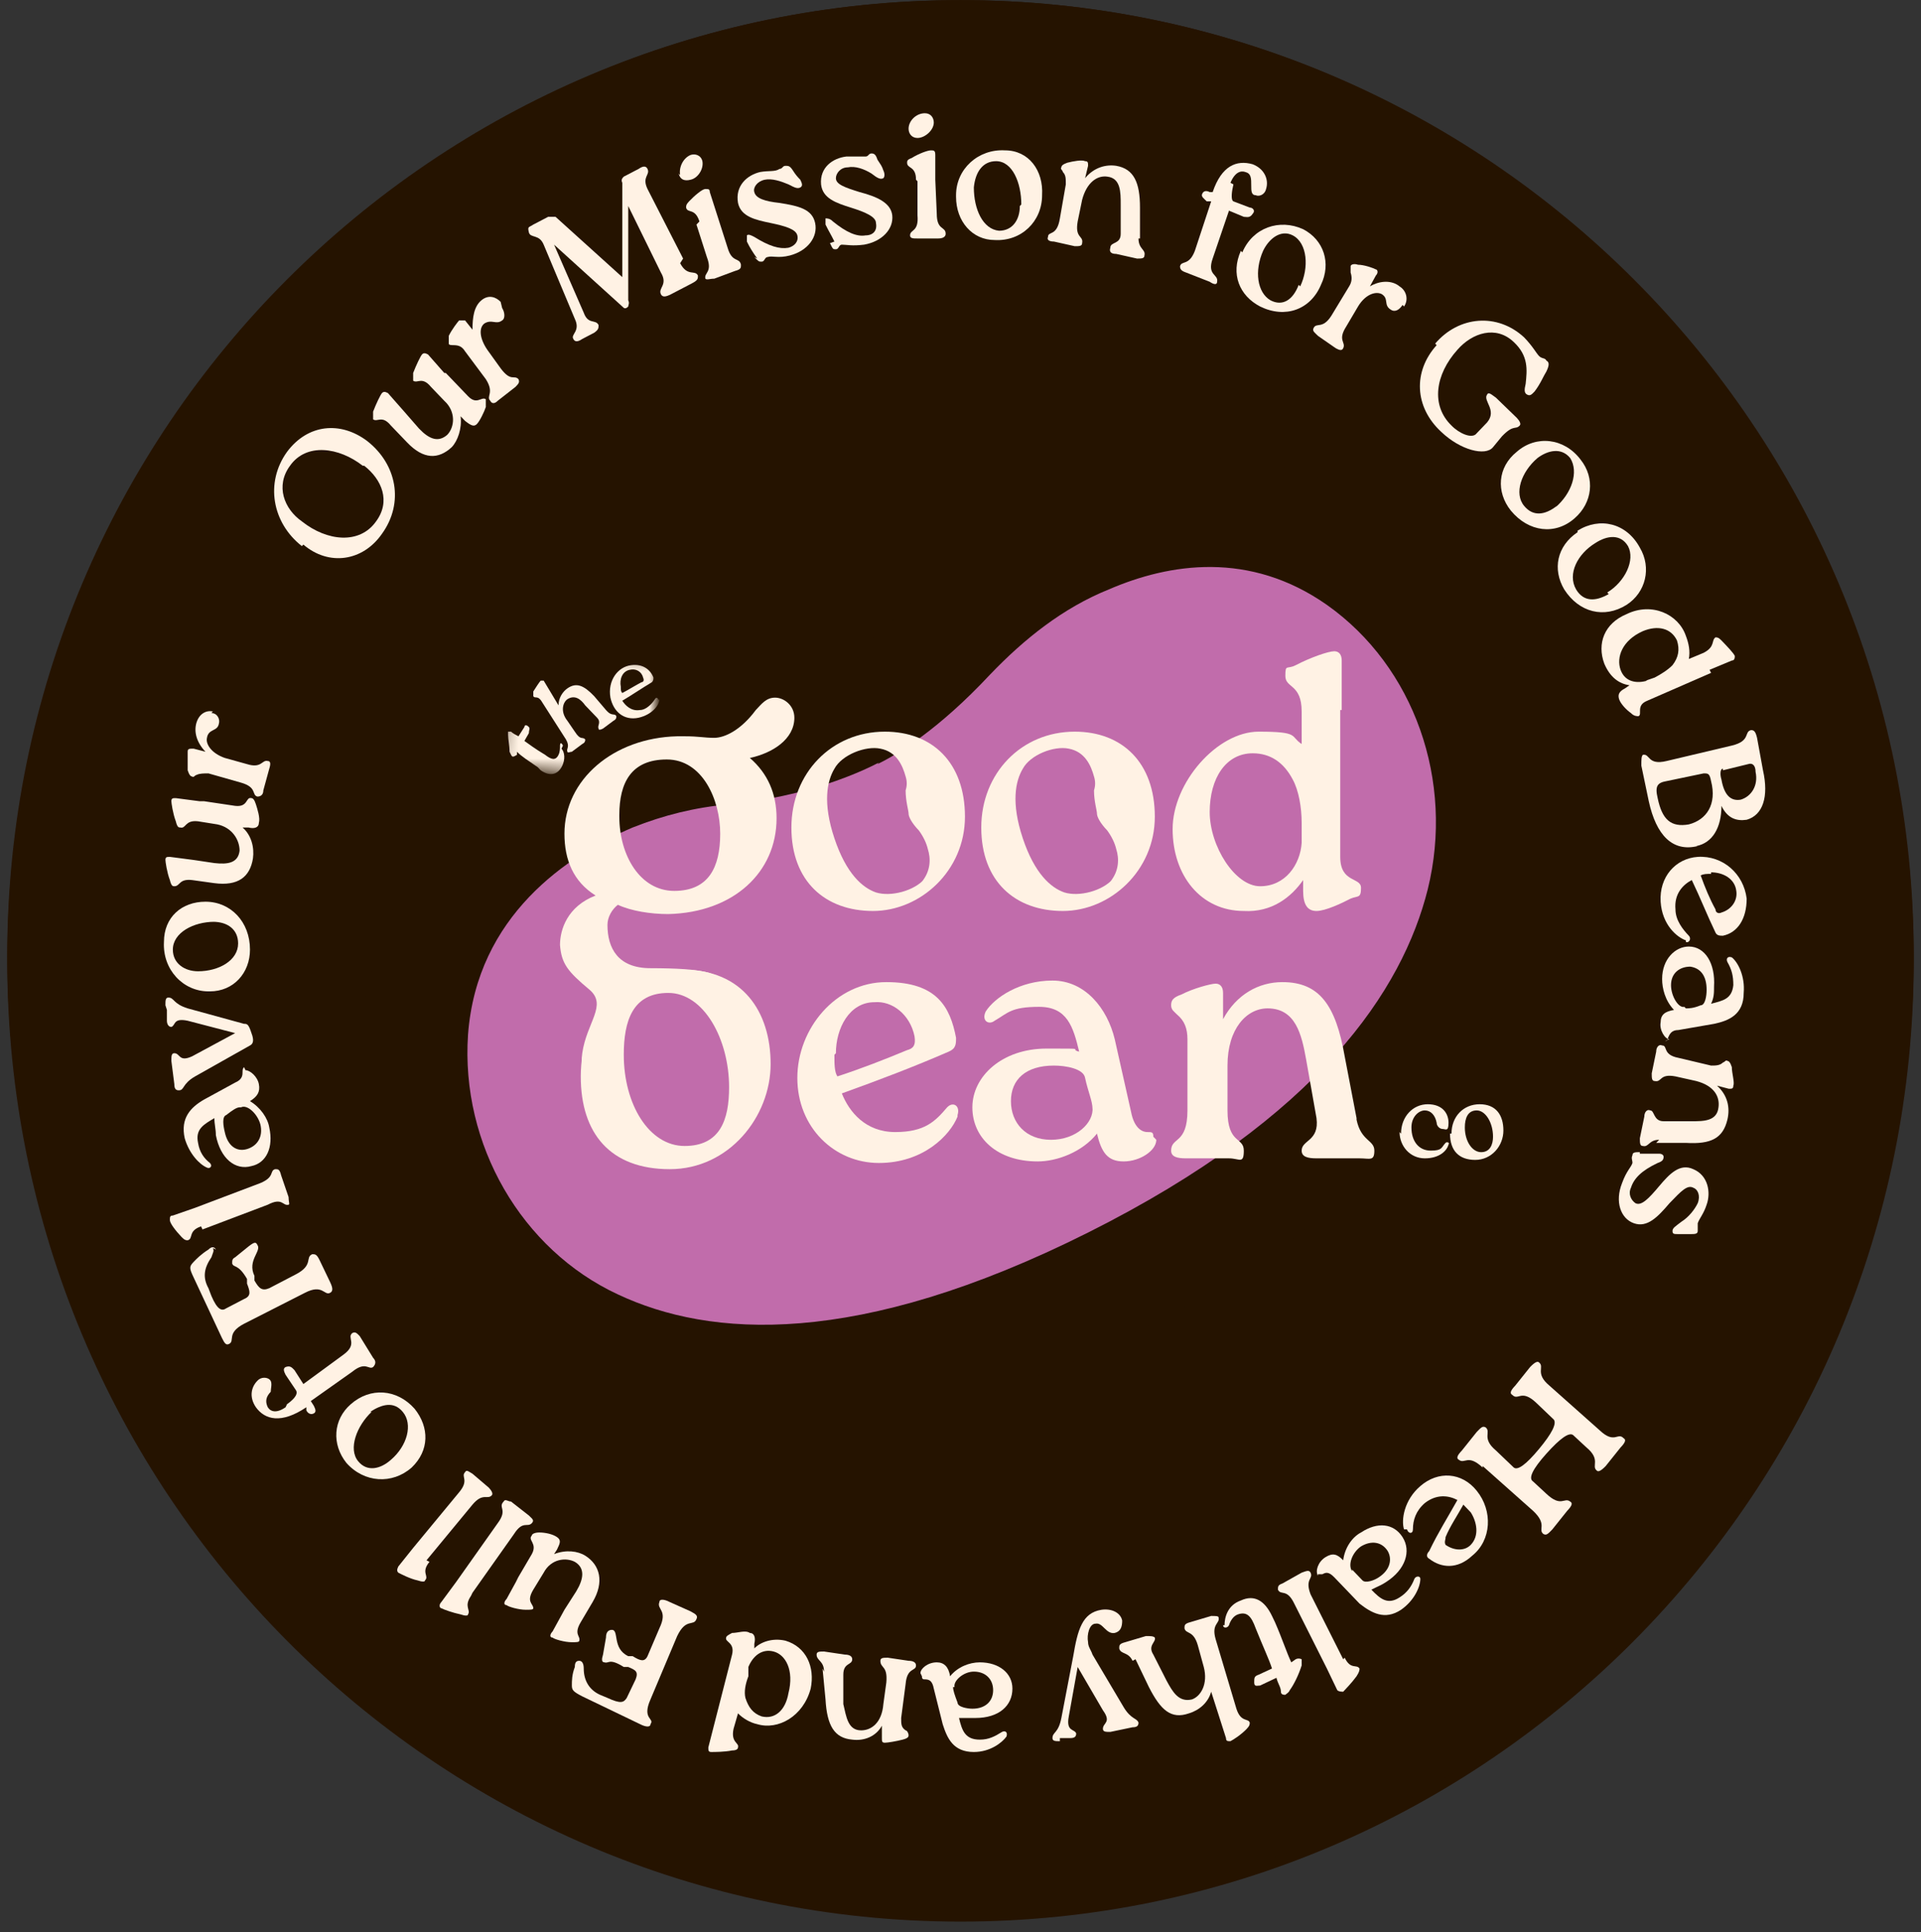 <svg width="176" height="177" viewBox="0 0 176 177" fill="none" xmlns="http://www.w3.org/2000/svg">
<rect x="0" y="0" width="176" height="177" fill="#333333" stroke="none"/>
<path d="M88 176.034C136.234 176.034 175.335 136.63 175.335 88.022C175.335 39.415 136.234 0.011 88 0.011C39.766 0.011 0.665 39.415 0.665 88.022C0.665 136.63 39.766 176.034 88 176.034Z" fill="#251300"/>
<path d="M88 17.407C126.886 17.407 158.633 48.879 158.633 87.655C158.633 126.431 126.886 157.904 88 157.904C49.114 157.904 17.367 126.431 17.367 87.655C17.367 48.879 49.114 17.407 88 17.407ZM88 0.011C39.806 0.011 0.665 39.185 0.665 87.522C0.665 135.86 39.806 175.034 88 175.034C136.193 175.034 175.335 135.86 175.335 87.522C175.335 39.185 136.193 0.011 88 0.011Z" fill="#251300"/>
<path d="M80.389 69.999C82.156 69.149 85.961 66.883 90.718 61.784C93.844 58.527 97.377 55.694 101.59 53.995C107.162 51.587 114.501 50.454 121.568 55.411C129.586 61.076 133.255 71.556 130.809 81.47C128.499 90.676 120.888 102.289 99.688 112.911C78.487 123.533 65.032 122.541 56.606 118.576C47.773 114.469 42.201 104.838 42.88 94.783C43.696 83.878 51.986 78.355 57.965 75.805C60.819 74.672 63.673 73.964 66.799 73.681C74.002 72.973 78.894 70.707 80.525 69.857" fill="#EF861E"/>
<path d="M110.832 41.957C105.939 41.957 101.454 43.232 97.921 44.789C92.349 47.197 87.728 50.738 83.787 54.845C79.982 58.952 77.128 60.51 76.177 60.935C74.953 61.501 71.284 63.201 65.848 63.767C62.179 64.05 58.102 64.9 54.296 66.6C47.365 69.574 34.455 77.222 33.231 94.217C32.28 108.521 40.162 121.975 52.665 127.923C57.558 130.189 63.266 131.606 69.925 131.606C76.584 131.606 90.582 128.915 103.901 122.117C126.868 110.645 137.061 97.049 140.186 84.02C143.584 70.14 138.42 55.411 127.14 47.197C121.704 43.232 116.132 41.957 110.967 41.957H110.832Z" fill="#251300"/>
<path d="M80.389 69.999C82.156 69.149 85.961 66.883 90.718 61.784C93.844 58.527 97.377 55.694 101.59 53.995C107.162 51.587 114.501 50.454 121.568 55.411C129.586 61.076 133.255 71.556 130.809 81.47C128.499 90.676 120.888 102.289 99.688 112.911C78.487 123.533 65.032 122.541 56.606 118.576C47.773 114.469 42.201 104.838 42.88 94.783C43.696 83.878 51.986 78.355 57.965 75.805C60.819 74.672 63.673 73.964 66.799 73.681C74.002 72.973 78.894 70.707 80.525 69.857" fill="#C16CAB"/>
<path d="M87.728 102.289C87.049 103.989 84.603 106.538 80.525 106.538C76.448 106.538 73.051 103.281 73.051 98.749C73.051 94.216 76.584 89.968 81.205 89.968C85.826 89.968 87.049 92.234 87.592 95.066C87.592 95.633 87.592 96.058 86.913 96.341C83.651 97.757 80.661 98.89 77.128 100.165C77.807 101.864 79.302 103.705 82.02 103.705C84.738 103.705 85.69 102.714 86.777 101.439C87.32 100.873 88 101.298 87.728 102.148V102.289ZM76.448 96.624C76.448 97.474 76.448 98.182 76.72 98.607C78.895 97.899 81.069 97.049 83.108 96.199C83.651 96.058 83.923 95.774 83.787 94.925C83.379 92.942 81.749 91.667 80.118 91.809C77.807 91.809 76.584 94.216 76.584 96.483L76.448 96.624Z" fill="#FFF2E4"/>
<path d="M105.939 104.414C105.939 105.405 104.444 106.396 102.949 106.396C101.454 106.396 100.911 105.547 100.503 103.847C99.144 105.547 96.834 106.396 95.067 106.396C91.397 106.396 89.087 104.272 89.087 101.439C89.087 98.607 91.805 96.058 95.882 96.058C99.959 96.058 97.785 96.058 98.872 96.341C98.329 94.075 97.785 92.234 95.203 92.234C92.621 92.234 92.349 92.8 91.126 93.508C90.582 93.933 89.903 93.508 90.31 92.659C91.126 91.384 93.436 89.826 96.426 89.826C99.416 89.826 101.454 92.375 102.134 95.208L103.629 101.864C103.901 103.281 104.58 103.705 105.124 103.705C105.531 103.705 105.667 103.705 105.667 104.13L105.939 104.414ZM100.095 101.581C100.095 100.873 99.688 100.023 99.416 98.749C99.28 97.899 97.649 97.615 96.562 97.615C93.98 97.615 92.621 98.89 92.621 100.873C92.621 102.856 93.98 104.414 96.29 104.414C98.6 104.414 100.231 102.856 100.095 101.439V101.581Z" fill="#FFF2E4"/>
<path d="M124.286 102.572C124.694 104.555 125.917 104.414 125.917 105.405C125.917 106.396 125.509 106.113 124.558 106.113H120.617C119.801 106.113 119.257 105.971 119.257 105.405C119.257 104.414 120.888 104.555 120.617 102.431L119.665 97.049C119.257 94.783 118.714 92.375 116.132 92.375C114.229 92.375 112.462 94.217 112.462 97.615V101.723C112.462 104.838 113.957 104.13 113.957 105.405C113.957 106.68 113.55 106.113 112.598 106.113H108.657C107.842 106.113 107.298 105.971 107.298 105.405C107.298 104.13 108.793 104.838 108.793 101.723V95.208C108.793 94.216 108.521 93.508 107.842 92.942C107.57 92.659 107.298 92.517 107.298 92.092C107.298 91.667 107.434 91.384 108.249 91.101C109.337 90.534 110.967 90.109 111.375 90.109C111.783 90.109 112.055 90.393 112.055 90.959V93.367C113.278 91.101 115.316 89.968 117.491 89.968C120.888 89.968 122.383 92.092 123.199 96.766L124.286 102.431V102.572Z" fill="#FFF2E4"/>
<path d="M69.789 94.075C69.789 98.89 69.789 105.405 62.722 106.679C55.927 107.529 52.801 100.448 53.345 96.482C53.753 93.65 55.655 92.092 54.024 90.676C51.986 88.976 51.442 88.268 51.306 86.569C51.306 85.152 51.986 83.028 54.568 82.037C52.529 80.762 51.714 78.779 51.714 76.372C51.714 71.415 56.199 67.591 62.043 67.449H62.722C64.081 67.449 64.489 67.591 65.44 67.591C66.391 67.591 67.886 66.883 69.246 65.042C69.789 64.475 70.197 63.909 71.012 63.909C71.828 63.909 72.779 64.617 72.779 65.75C72.779 67.733 70.74 69.007 68.702 69.432C70.333 70.848 71.148 72.689 71.148 74.956C71.148 79.912 67.207 83.594 61.227 83.736C59.596 83.736 57.83 83.453 56.607 82.886C56.063 83.311 55.655 84.019 55.655 84.728C55.655 86.852 56.607 88.693 59.596 88.693C69.789 88.693 63.809 90.817 65.712 90.817C70.061 90.817 67.479 93.367 69.517 93.65L69.789 94.075ZM68.294 95.491C68.294 94.216 68.702 91.384 65.712 91.525C63.673 91.525 63.809 90.392 60.956 90.392C59.325 90.392 56.335 93.508 55.519 94.358C55.519 96.766 58.917 105.971 62.994 105.971C67.071 105.971 68.294 98.04 68.294 95.491ZM56.742 74.814C56.742 78.354 58.645 81.612 61.771 81.612C64.897 81.612 65.984 79.487 65.984 76.372C65.984 73.256 64.353 69.574 61.091 69.574C57.83 69.574 56.742 71.698 56.742 74.672V74.814Z" fill="#FFF2E4"/>
<path d="M122.791 65.042V78.496C122.791 80.904 124.694 80.337 124.694 81.329C124.694 82.32 124.422 82.037 123.742 82.32C122.927 82.745 121.432 83.453 120.616 83.453C119.801 83.453 119.393 82.887 119.393 81.612V80.621C118.306 82.178 116.539 83.595 113.957 83.453C110.016 83.453 107.434 80.196 107.434 75.947C107.434 71.698 111.511 67.025 115.316 67.025C119.122 67.025 118.17 67.45 119.257 68.158V65.183C119.257 62.634 117.763 63.059 117.763 61.926C117.763 60.793 117.898 61.36 118.714 60.935C120.073 60.227 121.704 59.66 122.247 59.66C122.655 59.66 122.927 59.943 122.927 60.51V65.042H122.791ZM119.257 77.08V75.38C119.257 73.964 118.986 72.406 118.442 71.415C117.627 69.857 116.404 69.007 114.773 69.007C112.326 69.007 110.832 71.273 110.832 74.389C110.832 77.505 113.142 81.187 115.452 81.187C117.763 81.187 119.122 79.204 119.257 77.222V77.08Z" fill="#FFF2E4"/>
<path d="M81.069 67.025C76.177 67.025 72.507 70.849 72.507 75.806C72.507 80.763 75.633 83.453 79.982 83.453C84.331 83.453 88.408 79.771 88.408 74.814C88.408 69.857 85.418 67.025 81.069 67.025ZM84.738 80.479C83.787 81.612 81.613 82.179 80.254 81.754C79.03 81.329 77.535 80.054 76.448 76.797C75.361 73.54 75.769 71.557 76.448 70.424C77.128 69.149 79.302 68.299 80.661 68.583C82.156 68.866 82.7 70.141 82.972 71.132C83.108 71.557 83.108 71.982 82.972 72.407C82.972 73.398 83.243 74.248 83.243 74.531C83.243 74.814 83.515 75.381 84.195 76.089C84.603 76.655 84.874 77.222 85.01 77.788C85.282 78.638 85.282 79.771 84.466 80.763L84.738 80.479Z" fill="#FFF2E4"/>
<path d="M98.464 67.025C93.572 67.025 89.903 70.849 89.903 75.806C89.903 80.763 93.028 83.453 97.377 83.453C101.726 83.453 105.803 79.771 105.803 74.814C105.803 69.857 102.813 67.025 98.464 67.025ZM101.998 80.479C101.047 81.612 98.872 82.179 97.513 81.754C96.29 81.329 94.795 80.054 93.708 76.797C92.621 73.54 93.028 71.557 93.708 70.424C94.387 69.149 96.562 68.299 97.921 68.583C99.416 68.866 99.959 70.141 100.231 71.132C100.367 71.557 100.367 71.982 100.231 72.407C100.231 73.398 100.503 74.248 100.503 74.531C100.503 74.814 100.775 75.381 101.454 76.089C101.862 76.655 102.134 77.222 102.27 77.788C102.541 78.638 102.541 79.771 101.726 80.763L101.998 80.479Z" fill="#FFF2E4"/>
<path d="M53.209 98.607C53.209 93.084 57.15 88.835 62.586 88.835C68.022 88.835 70.604 92.659 70.604 97.474C70.604 102.289 66.799 107.105 61.363 107.105C55.927 107.105 53.209 103.847 53.209 98.607ZM66.799 99.599C66.799 95.208 64.489 90.959 61.227 90.959C57.965 90.959 57.15 93.509 57.15 96.624C57.15 101.156 59.46 104.98 62.722 104.98C65.984 104.98 66.799 102.573 66.799 99.599Z" fill="#FFF2E4"/>
<mask id="mask0_12765_2260" style="mask-type:luminance" maskUnits="userSpaceOnUse" x="46" y="59" width="15" height="13">
<path d="M46.828 59.356L46.044 70.23L59.596 71.292L60.38 60.417L46.828 59.356Z" fill="white"/>
</mask>
<g mask="url(#mask0_12765_2260)">
<path d="M51.442 68.583C51.714 68.866 51.85 69.574 51.442 70.282C51.035 70.99 50.355 71.132 49.539 70.566L49.268 70.282C48.452 69.716 47.773 69.291 47.365 68.866V69.149C47.093 69.291 46.957 69.433 46.822 69.149C46.822 69.149 46.822 69.149 46.686 68.866C46.686 68.3 46.55 67.733 46.55 67.308C46.55 67.025 46.55 67.025 46.55 67.025C46.55 67.025 46.686 67.025 46.822 67.025C46.957 67.167 47.229 67.308 47.501 67.45L48.045 66.6C48.045 66.458 48.181 66.317 48.452 66.6C48.588 66.742 48.452 66.883 48.452 67.167L48.045 67.875C48.452 68.158 48.996 68.583 49.947 69.149C50.491 69.574 50.898 69.716 51.17 69.149C51.306 68.866 51.306 68.583 51.306 68.3C51.306 68.016 51.442 68.016 51.578 68.3L51.442 68.583Z" fill="#FFF2E4"/>
<path d="M55.655 65.184C56.063 65.608 56.335 65.325 56.471 65.609C56.471 65.75 56.471 65.892 56.199 66.033L55.248 66.742C54.976 66.883 54.84 66.883 54.84 66.742C54.704 66.458 55.112 66.175 54.704 65.75L53.617 64.617C53.209 64.051 52.665 63.626 51.986 64.051C51.578 64.334 51.306 65.184 51.986 66.033L52.665 67.025C53.209 67.874 53.345 67.45 53.617 67.733C53.617 67.874 53.617 68.016 53.345 68.158L52.394 68.866C52.258 68.866 51.986 69.007 51.986 68.866C51.85 68.583 52.258 68.441 51.85 67.733L49.675 64.334C49.268 63.626 48.996 64.051 48.86 63.767C48.86 63.767 48.86 63.626 48.86 63.343C49.132 62.918 49.404 62.493 49.54 62.351H49.811L50.491 63.484L51.17 64.617C51.17 63.909 51.578 63.342 51.986 63.059C52.801 62.493 53.481 62.776 54.432 63.767L55.519 65.042L55.655 65.184Z" fill="#FFF2E4"/>
<path d="M60.412 64.051C60.412 64.617 59.732 65.467 58.509 65.75C57.15 66.034 56.199 65.184 55.927 63.909C55.655 62.351 56.606 61.077 57.83 60.935C58.917 60.793 59.596 61.36 59.868 62.068C59.868 62.21 59.868 62.351 59.732 62.493C58.781 63.059 57.965 63.626 57.014 64.192C57.286 64.617 57.83 65.184 58.645 65.042C59.188 65.042 59.732 64.476 60.004 64.051C60.14 63.767 60.412 64.051 60.276 64.192L60.412 64.051ZM56.878 62.918C56.878 63.201 56.878 63.343 57.014 63.484C57.558 63.201 58.237 62.776 58.781 62.493C58.917 62.493 59.053 62.351 58.917 62.068C58.781 61.502 58.237 61.218 57.694 61.36C57.014 61.502 56.742 62.21 56.878 62.918Z" fill="#FFF2E4"/>
</g>
<path d="M128.363 103.847C128.363 102.289 129.45 101.156 130.809 101.156C132.168 101.156 132.712 102.006 132.712 102.856C132.712 103.705 132.44 103.422 132.168 103.422C131.896 103.422 131.625 103.139 131.625 102.856C131.489 102.148 131.081 101.723 130.537 101.723C129.994 101.723 129.314 102.289 129.314 103.281C129.314 104.555 129.994 105.405 131.081 105.405C132.168 105.405 132.032 105.122 132.44 104.697C132.576 104.555 132.848 104.697 132.712 104.838C132.576 105.405 131.896 106.113 130.537 106.113C129.178 106.113 128.227 104.98 128.227 103.705L128.363 103.847Z" fill="#FFF2E4"/>
<path d="M132.984 103.847C132.984 102.289 134.071 101.156 135.566 101.156C137.061 101.156 137.74 102.148 137.74 103.564C137.74 104.98 136.653 106.255 135.158 106.255C133.663 106.255 132.848 105.405 132.848 103.847H132.984ZM136.789 104.13C136.789 102.856 136.109 101.723 135.294 101.723C134.479 101.723 134.207 102.431 134.207 103.281C134.207 104.555 134.886 105.547 135.702 105.547C136.517 105.547 136.789 104.838 136.789 104.13Z" fill="#FFF2E4"/>
<path d="M27.659 50.029C24.941 47.905 24.262 44.223 26.3 41.39C28.203 38.841 31.193 38.558 33.639 40.399C36.357 42.523 37.037 46.064 34.998 48.896C33.231 51.446 30.106 51.87 27.795 49.888L27.659 50.029ZM33.231 42.665C31.057 40.965 28.067 40.541 26.572 42.665C25.213 44.506 26.029 46.63 27.659 47.763C29.97 49.604 32.96 49.888 34.455 47.763C35.813 45.922 34.998 43.939 33.367 42.665H33.231Z" fill="#FFF2E4"/>
<path d="M40.842 34.167L42.88 36.292C43.696 37.142 44.103 36.292 44.511 36.575C44.511 36.575 44.511 37 44.511 37.283C44.375 37.708 43.968 38.558 43.696 38.841C43.424 39.124 43.152 38.983 42.609 38.558L42.201 38.133C42.337 39.266 41.929 40.399 41.386 40.965C40.162 42.099 38.803 42.099 37.308 40.541L35.813 38.983C34.998 37.991 34.59 38.7 34.183 38.416C34.183 38.416 34.183 38.133 34.183 37.708C34.454 37 34.862 36.15 34.998 36.009C35.134 35.867 35.27 35.867 35.542 36.009L37.037 37.708L38.396 39.266C39.347 40.257 40.162 40.541 40.978 39.833C41.657 39.124 41.793 37.708 40.706 36.717L39.483 35.442C38.667 34.451 38.26 35.159 37.852 34.876C37.852 34.876 37.852 34.592 37.852 34.167C38.124 33.459 38.532 32.61 38.667 32.468C38.803 32.326 38.939 32.326 39.211 32.468L40.706 34.167H40.842Z" fill="#FFF2E4"/>
<path d="M46.006 28.219C46.278 28.644 46.278 29.211 46.006 29.352C45.463 29.777 45.055 29.211 44.375 29.636C43.832 30.06 43.968 31.052 44.647 32.043L45.87 33.743C46.822 35.017 47.093 34.309 47.501 34.734C47.637 35.017 47.501 35.159 47.229 35.442L45.599 36.717C45.327 37 45.055 37 44.919 36.717C44.511 36.292 45.327 36.009 44.511 34.734L42.609 32.185C42.337 31.76 42.065 31.618 41.522 31.618C41.386 31.618 41.114 31.618 41.114 31.477C41.114 31.335 41.114 31.193 41.114 30.768C41.386 30.202 41.929 29.494 42.065 29.352C42.201 29.352 42.337 29.352 42.609 29.352L43.288 30.202C43.288 29.069 43.424 28.078 44.104 27.511C44.783 26.945 45.463 27.228 45.87 27.653L46.006 28.219Z" fill="#FFF2E4"/>
<path d="M62.314 24.112C62.994 25.387 63.673 24.679 63.945 25.245C63.945 25.529 63.945 25.67 63.402 25.953L61.499 26.945C60.955 27.228 60.684 27.228 60.548 26.945C60.276 26.378 61.227 26.095 60.548 24.962L57.558 18.872V27.511C57.694 27.794 57.558 27.936 57.558 28.078C57.286 28.361 57.15 28.219 57.014 28.078L50.763 22.413L53.481 28.644C53.889 29.777 54.568 29.211 54.84 29.777C54.84 30.061 54.84 30.202 54.432 30.485L53.345 31.052C52.937 31.335 52.665 31.335 52.529 31.052C52.258 30.627 53.209 30.344 52.665 29.211L49.811 22.413C49.404 21.421 48.588 21.846 48.452 21.28C48.316 20.713 48.452 20.855 48.86 20.572L50.219 19.863C50.491 19.863 50.627 19.863 50.899 19.863L57.014 25.387V16.748C56.878 16.465 57.014 16.323 57.15 16.181L58.509 15.473C58.917 15.19 59.189 15.19 59.325 15.473C59.596 16.04 58.781 16.181 59.325 17.314L62.586 23.687L62.314 24.112Z" fill="#FFF2E4"/>
<path d="M62.315 16.04C62.179 15.332 62.586 14.482 63.266 14.198C63.673 14.057 64.217 14.199 64.353 14.765C64.489 15.473 63.945 16.323 63.266 16.465C62.722 16.606 62.315 16.465 62.179 15.898L62.315 16.04ZM64.081 20.288C63.673 19.014 62.994 19.58 62.858 19.014C62.858 18.872 62.858 18.73 63.13 18.447C63.673 17.881 64.353 17.314 64.625 17.314C64.897 17.314 65.032 17.314 65.032 17.598L65.712 19.722L66.663 22.696C67.071 24.112 67.751 23.546 67.886 24.254C67.886 24.537 67.886 24.679 67.343 24.82L65.44 25.529C65.032 25.529 64.761 25.67 64.625 25.529C64.489 24.962 65.304 24.962 64.761 23.546L63.809 20.572L64.081 20.288Z" fill="#FFF2E4"/>
<path d="M69.381 23.687C68.974 23.121 68.702 22.696 68.43 22.13C68.43 21.846 68.43 21.705 68.43 21.563C68.566 21.421 68.838 21.563 69.11 21.705C70.469 22.554 71.42 22.838 72.235 22.696C72.779 22.554 73.187 22.13 73.051 21.563C72.915 20.997 71.963 20.713 70.605 20.43C69.246 20.147 67.886 19.864 67.615 18.589C67.343 17.031 68.43 16.04 69.653 15.756C70.469 15.615 71.012 15.757 71.42 15.473C71.692 15.473 71.692 15.19 71.963 15.19C72.235 15.19 72.371 15.19 72.643 15.615C72.915 16.04 73.051 16.181 73.323 16.465C73.459 16.748 73.594 17.031 73.323 17.173C73.051 17.314 72.779 17.173 72.235 16.89C71.556 16.606 70.74 16.323 70.061 16.465C69.381 16.606 68.974 17.173 69.11 17.598C69.246 18.164 70.061 18.447 71.42 18.589C73.187 18.872 74.41 19.155 74.682 20.43C74.953 21.705 74.002 22.979 72.371 23.404C71.284 23.687 70.74 23.404 70.333 23.546C70.061 23.546 70.061 23.971 69.789 23.971C69.517 23.971 69.517 23.971 69.11 23.546L69.381 23.687Z" fill="#FFF2E4"/>
<path d="M76.448 22.129C76.176 21.563 75.905 21.138 75.633 20.571C75.633 20.288 75.633 20.146 75.633 20.005C75.769 20.005 76.04 20.005 76.312 20.288C77.535 21.279 78.487 21.704 79.302 21.563C79.982 21.563 80.389 21.138 80.254 20.43C80.254 19.863 79.302 19.438 77.943 19.014C76.584 18.589 75.361 18.164 75.225 16.889C75.089 15.331 76.312 14.482 77.535 14.34C78.351 14.34 78.894 14.34 79.302 14.34C79.574 14.34 79.574 14.057 79.846 14.057C80.118 14.057 80.254 14.198 80.389 14.623C80.661 15.048 80.797 15.19 80.933 15.614C81.069 15.898 81.069 16.181 80.933 16.323C80.661 16.464 80.389 16.323 79.846 15.898C79.166 15.473 78.351 15.19 77.671 15.331C76.992 15.331 76.584 15.898 76.584 16.323C76.584 16.889 77.4 17.172 78.759 17.597C80.389 18.022 81.612 18.589 81.748 19.722C81.884 20.996 80.797 22.129 79.166 22.413C78.079 22.554 77.535 22.413 77.128 22.413C76.856 22.413 76.856 22.837 76.584 22.837C76.312 22.837 76.312 22.837 76.04 22.271L76.448 22.129Z" fill="#FFF2E4"/>
<path d="M83.923 16.464C83.923 15.19 83.107 15.473 83.107 14.906C83.107 14.765 83.107 14.623 83.515 14.482C84.195 14.057 85.01 13.774 85.282 13.774C85.554 13.774 85.69 13.774 85.69 14.198V16.464L85.826 19.58C85.826 21.138 86.641 20.713 86.641 21.421C86.641 21.704 86.369 21.846 85.961 21.846H84.059C83.651 21.846 83.379 21.846 83.379 21.563C83.379 20.996 84.195 21.28 84.059 19.722V16.606L83.923 16.464ZM83.243 11.791C83.243 11.083 83.923 10.374 84.738 10.374C85.282 10.374 85.554 10.799 85.554 11.224C85.554 11.932 84.738 12.64 84.059 12.64C83.515 12.64 83.243 12.216 83.243 11.791Z" fill="#FFF2E4"/>
<path d="M87.592 17.881C87.592 15.473 89.631 13.632 92.077 13.774C94.251 13.774 95.611 15.615 95.475 17.881C95.475 20.288 93.572 22.13 91.126 21.988C89.087 21.988 87.592 20.288 87.592 18.023V17.881ZM93.572 18.731C93.572 16.748 92.757 14.765 91.262 14.765C90.038 14.765 89.359 15.757 89.223 17.173C89.223 19.155 90.038 20.997 91.533 21.138C92.757 21.138 93.436 20.147 93.436 18.872L93.572 18.731Z" fill="#FFF2E4"/>
<path d="M104.308 21.846C104.308 22.837 104.988 22.837 104.852 23.404C104.852 23.687 104.58 23.687 104.172 23.687L102.27 23.262C101.862 23.262 101.59 23.121 101.726 22.696C101.726 22.129 102.678 22.412 102.678 21.421V18.73C102.678 17.597 102.678 16.323 101.454 16.181C100.503 16.039 99.552 16.747 99.144 18.305L98.736 20.288C98.465 21.846 99.28 21.563 99.144 22.271C99.144 22.554 98.872 22.554 98.465 22.554L96.562 22.129C96.154 22.129 95.882 21.988 96.018 21.704C96.018 21.138 96.834 21.704 97.106 20.005L97.649 16.889C97.649 16.323 97.649 16.039 97.377 15.756C97.377 15.614 97.106 15.473 97.241 15.331C97.241 15.19 97.377 15.048 97.785 14.906C98.329 14.765 99.144 14.623 99.416 14.765C99.688 14.765 99.688 14.906 99.688 15.19L99.416 16.323C100.231 15.331 101.319 15.048 102.27 15.19C103.901 15.473 104.444 16.747 104.444 19.014V21.846H104.308Z" fill="#FFF2E4"/>
<path d="M113.006 16.889C112.87 17.456 112.734 18.305 113.006 18.447L114.501 19.014C114.773 19.014 115.045 19.297 114.773 19.58C114.501 20.005 114.229 19.863 113.957 19.863L112.598 19.297L111.103 23.687C110.56 25.245 111.647 25.104 111.511 25.812C111.511 26.095 111.239 26.095 110.832 25.812L108.657 24.962C108.249 24.82 108.113 24.679 108.113 24.395C108.249 23.829 108.929 24.395 109.472 22.979L110.967 18.447H110.56C110.288 18.164 110.016 18.022 110.152 17.739C110.288 17.456 110.56 17.456 110.832 17.597H111.103C111.919 15.19 113.278 14.623 114.773 15.048C115.86 15.473 116.268 16.464 115.996 17.314C115.86 17.881 115.316 18.022 115.044 17.881C114.637 17.881 114.637 17.456 114.637 17.031C114.637 16.323 114.637 15.898 114.093 15.756C113.685 15.615 113.142 15.756 112.734 16.748L113.006 16.889Z" fill="#FFF2E4"/>
<path d="M113.821 23.121C114.773 20.855 117.219 20.005 119.393 20.997C121.296 21.988 121.976 24.112 121.024 26.095C120.073 28.361 117.763 29.211 115.452 28.078C113.55 27.086 112.734 25.104 113.686 22.979L113.821 23.121ZM119.122 26.237C119.937 24.537 119.801 22.271 118.442 21.563C117.355 20.997 116.268 21.846 115.724 22.979C114.909 24.82 115.18 26.803 116.404 27.511C117.491 28.078 118.442 27.511 118.986 26.095L119.122 26.237Z" fill="#FFF2E4"/>
<path d="M128.499 27.936C128.227 28.361 127.819 28.644 127.412 28.361C126.732 27.936 127.276 27.369 126.596 26.944C126.053 26.661 125.101 26.944 124.422 28.077L123.335 29.919C122.519 31.193 123.335 31.335 123.063 31.901C122.927 32.184 122.655 32.043 122.383 31.901L120.752 30.768C120.481 30.485 120.209 30.343 120.345 30.06C120.616 29.494 121.16 30.202 121.976 28.927L123.606 26.236C123.878 25.811 123.878 25.387 123.742 24.962C123.742 24.82 123.742 24.678 123.742 24.395C123.742 24.253 124.014 24.112 124.422 24.253C124.965 24.253 125.781 24.537 126.053 24.678C126.188 24.678 126.324 24.962 126.053 25.245L125.509 26.236C126.46 25.67 127.548 25.67 128.227 26.236C128.907 26.661 129.042 27.511 128.635 28.077L128.499 27.936Z" fill="#FFF2E4"/>
<path d="M131.489 31.477C133.663 28.927 137.197 28.644 139.643 30.91C140.458 31.76 140.73 32.326 141.002 32.609C141.274 32.893 141.545 32.751 141.681 33.034C141.953 33.176 141.953 33.459 141.681 34.026C141.41 34.451 141.138 35.159 140.594 35.867C140.322 36.15 140.186 36.292 139.915 36.15C139.643 36.008 139.643 35.725 139.779 35.159C139.915 33.884 140.051 32.609 138.692 31.335C137.061 29.777 134.886 30.485 133.527 32.043C131.489 34.309 131.081 37.142 132.984 38.983C133.663 39.691 134.886 40.257 135.294 39.691L136.245 38.699C137.197 37.566 135.838 36.717 136.245 36.15C136.381 35.867 136.653 36.15 137.061 36.433L138.963 38.275C139.235 38.558 139.371 38.841 139.235 38.983C138.827 39.407 138.692 38.841 137.604 39.974L136.789 40.965C136.109 41.815 133.799 41.249 132.032 39.549C129.586 37.283 129.45 34.026 131.625 31.618L131.489 31.477Z" fill="#FFF2E4"/>
<path d="M138.963 41.39C140.73 39.832 143.312 40.116 144.807 42.098C146.166 43.798 145.894 46.064 144.264 47.48C142.497 49.038 140.051 48.755 138.42 46.772C137.061 45.072 137.197 42.806 138.963 41.39ZM142.497 46.489C143.992 45.214 144.671 43.231 143.856 41.957C143.04 40.965 141.817 41.249 140.866 41.957C139.371 43.231 138.692 45.214 139.643 46.347C140.458 47.339 141.545 47.197 142.633 46.347L142.497 46.489Z" fill="#FFF2E4"/>
<path d="M144.535 48.613C146.574 47.339 149.02 47.905 150.243 50.171C151.331 52.012 150.787 54.278 149.02 55.411C146.982 56.686 144.671 56.119 143.312 53.995C142.225 52.154 142.633 50.029 144.535 48.755V48.613ZM147.253 54.278C148.884 53.287 149.836 51.304 149.156 50.029C148.477 48.896 147.253 49.038 146.166 49.746C144.535 50.737 143.584 52.579 144.4 53.995C145.079 55.128 146.166 55.128 147.389 54.42L147.253 54.278Z" fill="#FFF2E4"/>
<path d="M156.766 61.643L150.923 64.192C149.835 64.617 150.515 65.467 150.107 65.608C149.971 65.608 149.7 65.608 149.428 65.325C149.02 65.042 148.476 64.475 148.341 64.05C148.205 63.626 148.341 63.342 148.884 63.059L149.292 62.776C148.341 62.634 147.525 62.068 146.982 60.793C146.302 58.952 146.982 57.111 149.02 56.261C151.33 55.128 153.777 56.261 154.456 58.244C154.728 58.952 154.864 59.66 154.728 60.368L156.087 59.802C157.174 59.235 156.766 58.669 157.174 58.386C157.31 58.386 157.446 58.386 157.718 58.669C158.261 59.235 158.805 59.802 158.941 60.085C158.941 60.227 158.941 60.51 158.669 60.51L156.631 61.36L156.766 61.643ZM150.787 62.351L151.602 62.068C152.146 61.785 152.825 61.36 153.233 60.935C153.777 60.227 153.913 59.519 153.641 58.669C153.097 57.536 151.874 57.252 150.515 57.819C148.612 58.669 148.069 60.227 148.476 61.36C148.884 62.493 149.971 62.634 150.923 62.351H150.787Z" fill="#FFF2E4"/>
<path d="M155.543 77.505C153.233 78.071 151.738 76.513 151.059 73.398L150.379 70.14C150.379 69.574 150.379 69.29 150.515 69.149C151.194 69.007 150.923 70.14 152.689 69.715L158.669 68.299C160.436 67.874 159.756 67.024 160.436 66.883C160.708 66.883 160.844 67.024 160.979 67.591L161.523 70.565C162.067 72.973 161.523 74.672 160.028 75.097C159.077 75.239 158.261 74.955 157.718 73.822C157.718 75.805 156.902 77.221 155.407 77.505H155.543ZM154.728 75.522C156.359 75.097 157.31 73.681 156.766 71.556C156.631 70.848 156.495 70.848 156.087 70.848L152.689 71.556C151.874 71.698 151.602 71.981 151.874 73.114C152.282 75.097 153.097 75.805 154.728 75.522ZM157.854 70.423C157.582 70.423 157.582 70.99 157.718 71.415C157.99 72.973 158.669 73.398 159.484 73.256C160.436 72.973 161.115 71.981 160.844 70.707C160.844 70.14 160.572 69.857 160.164 69.999L157.854 70.565V70.423Z" fill="#FFF2E4"/>
<path d="M154.456 86.144C153.641 85.861 152.282 84.728 152.146 82.603C152.01 80.337 153.505 78.638 155.543 78.496C157.854 78.354 159.756 80.054 160.028 82.32C160.028 84.161 159.213 85.436 157.854 85.719C157.582 85.719 157.31 85.719 157.174 85.436C156.359 83.736 155.815 82.32 155 80.62C154.184 81.045 153.369 81.895 153.505 83.311C153.505 84.303 154.184 85.152 154.728 85.719C155 86.002 154.728 86.427 154.456 86.285V86.144ZM156.766 80.054C156.359 80.054 156.087 80.054 155.815 80.195C156.223 81.329 156.631 82.32 157.174 83.311C157.174 83.594 157.446 83.736 157.718 83.594C158.669 83.311 159.213 82.462 159.077 81.612C158.941 80.479 157.854 79.912 156.766 79.912V80.054Z" fill="#FFF2E4"/>
<path d="M152.961 95.208C152.554 95.208 152.01 94.358 152.146 93.65C152.146 92.942 152.554 92.659 153.369 92.517C152.554 91.667 152.282 90.534 152.282 89.685C152.282 87.844 153.505 86.71 154.728 86.71C156.223 86.71 157.174 88.268 157.038 90.393C157.038 90.959 157.038 91.384 156.767 91.951C157.854 91.667 158.669 91.526 158.805 90.251C158.805 89.401 158.669 88.835 158.262 88.127C158.126 87.843 158.262 87.56 158.669 87.702C159.213 88.127 159.892 89.401 159.756 90.959C159.756 92.942 158.397 93.508 157.038 93.792L153.777 94.358C153.097 94.358 152.961 94.783 152.825 95.066C152.825 95.208 152.825 95.35 152.554 95.35L152.961 95.208ZM154.456 92.375C154.728 92.375 155.136 92.375 155.815 92.092C156.223 92.092 156.359 91.242 156.359 90.676C156.359 89.401 155.815 88.693 154.864 88.552C153.913 88.552 153.097 89.118 153.097 90.251C153.097 91.242 153.777 92.375 154.32 92.234L154.456 92.375Z" fill="#FFF2E4"/>
<path d="M152.01 104.413C151.059 104.413 151.059 105.121 150.515 104.98C150.243 104.98 150.243 104.697 150.243 104.272L150.651 102.289C150.651 101.864 150.923 101.581 151.194 101.722C151.602 101.722 151.466 102.714 152.418 102.714H155C156.087 102.714 157.31 102.714 157.446 101.439C157.582 100.448 157.038 99.456 155.407 99.031L153.505 98.607C152.01 98.323 152.282 99.173 151.602 99.031C151.33 99.031 151.33 98.748 151.33 98.323L151.738 96.341C151.738 95.916 152.01 95.632 152.282 95.774C152.825 95.774 152.282 96.624 153.777 96.907L156.766 97.615C157.174 97.615 157.582 97.615 157.854 97.332C157.99 97.332 158.126 97.049 158.261 97.19C158.397 97.19 158.533 97.332 158.669 97.757C158.669 98.323 158.941 99.173 158.805 99.456C158.805 99.74 158.669 99.74 158.397 99.74L157.31 99.456C158.261 100.306 158.533 101.439 158.261 102.572C157.854 104.272 156.766 104.838 154.456 104.697H151.738L152.01 104.413Z" fill="#FFF2E4"/>
<path d="M150.243 105.688C150.923 105.688 151.331 105.688 152.01 105.688C152.282 105.688 152.418 105.83 152.418 105.971C152.418 106.255 152.282 106.396 151.874 106.538C150.379 107.246 149.7 107.954 149.428 108.804C149.156 109.37 149.428 109.937 149.836 110.22C150.379 110.503 151.059 109.795 152.01 108.662C152.961 107.529 153.913 106.538 155.136 107.104C156.495 107.671 156.767 109.229 156.359 110.362C156.087 111.211 155.679 111.636 155.544 112.061C155.544 112.344 155.544 112.486 155.544 112.769C155.544 113.053 155.272 113.053 154.864 113.053C154.456 113.053 154.184 113.053 153.777 113.053C153.369 113.053 153.233 113.053 153.233 112.769C153.233 112.486 153.505 112.344 154.049 111.92C154.728 111.495 155.272 110.787 155.544 110.22C155.815 109.512 155.543 108.945 155.136 108.804C154.592 108.521 154.049 109.087 152.961 110.22C151.874 111.495 150.923 112.486 149.7 112.061C148.477 111.636 147.933 110.078 148.612 108.379C149.02 107.246 149.428 106.963 149.564 106.538C149.564 106.255 149.428 106.113 149.564 105.83C149.564 105.546 149.836 105.546 150.243 105.546V105.688Z" fill="#FFF2E4"/>
<path d="M135.838 134.438C134.479 133.163 134.207 134.155 133.663 133.73C133.391 133.588 133.527 133.305 133.935 132.88L135.294 131.181C135.702 130.756 135.838 130.614 136.109 130.756C136.653 131.181 135.702 131.747 137.061 132.88L138.691 134.438C139.054 134.721 139.824 134.155 141.002 132.738C142.18 131.322 142.633 130.425 142.361 130.048L140.73 128.49C139.371 127.215 139.099 128.348 138.556 127.782C138.284 127.64 138.42 127.357 138.827 126.932L140.186 125.232C140.594 124.808 140.866 124.666 141.002 124.807C141.545 125.232 140.594 125.799 141.953 126.932L146.574 131.039C147.933 132.314 148.205 131.181 148.748 131.747C149.02 131.889 148.884 132.172 148.476 132.597L147.117 134.296C146.71 134.721 146.438 134.863 146.302 134.721C145.758 134.296 146.71 133.73 145.351 132.597L144.128 131.464C143.765 131.181 142.95 131.747 141.681 133.163C140.413 134.58 140.005 135.429 140.458 135.713L141.681 136.846C143.04 138.12 143.312 137.129 143.856 137.554C144.128 137.695 143.992 137.979 143.584 138.403L142.225 140.103C141.817 140.528 141.681 140.669 141.409 140.528C140.866 140.103 141.817 139.678 140.458 138.403L135.838 134.296V134.438Z" fill="#FFF2E4"/>
<path d="M128.635 140.103C128.363 139.253 128.635 137.412 130.13 136.137C131.76 134.721 133.935 134.863 135.294 136.562C136.789 138.404 136.653 141.094 134.886 142.511C133.527 143.785 132.032 143.644 130.945 142.794C130.673 142.652 130.673 142.369 130.945 142.086C131.76 140.386 132.576 139.112 133.527 137.412C132.712 136.987 131.625 136.846 130.537 137.695C129.722 138.403 129.45 139.253 129.45 140.103C129.45 140.528 129.042 140.528 128.906 140.103H128.635ZM134.75 138.545C134.478 138.262 134.207 137.979 134.071 137.837C133.527 138.828 132.848 139.82 132.44 140.811C132.44 141.094 132.304 141.236 132.44 141.519C133.255 142.086 134.207 142.086 134.75 141.519C135.566 140.67 135.294 139.395 134.75 138.545Z" fill="#FFF2E4"/>
<path d="M120.752 144.351C120.481 143.927 120.752 143.077 121.432 142.652C122.111 142.227 122.519 142.369 123.063 142.935C123.199 141.802 123.878 140.811 124.694 140.386C126.188 139.395 127.683 139.536 128.499 140.811C129.314 142.085 128.771 143.785 127.004 144.918C126.596 145.201 126.189 145.343 125.645 145.626C126.46 146.476 127.14 147.042 128.227 146.334C128.907 145.909 129.314 145.343 129.586 144.635C129.722 144.351 130.13 144.351 130.13 144.635C130.13 145.343 129.586 146.617 128.363 147.467C126.868 148.459 125.645 147.75 124.558 146.901L122.247 144.493C121.704 143.927 121.432 144.068 121.16 144.21C121.16 144.21 120.888 144.21 120.752 144.21V144.351ZM123.878 143.785C124.15 144.068 124.422 144.351 124.829 144.776C125.101 145.06 125.917 144.776 126.324 144.493C127.412 143.785 127.547 142.794 127.14 142.085C126.596 141.236 125.645 141.094 124.694 141.661C123.878 142.227 123.47 143.36 123.878 143.927V143.785Z" fill="#FFF2E4"/>
<path d="M123.199 151.858C123.742 152.991 124.286 152.424 124.558 152.849C124.558 152.991 124.558 153.132 124.286 153.557C123.878 154.124 123.199 154.832 123.063 154.973C122.927 154.973 122.655 154.973 122.519 154.832L121.568 152.849L118.578 146.901C117.898 145.485 117.355 146.193 117.083 145.626C117.083 145.343 117.083 145.201 117.491 145.06L119.257 144.068C119.665 143.927 119.937 143.785 120.073 144.068C120.345 144.635 119.529 144.635 120.073 146.051L123.063 151.999L123.199 151.858Z" fill="#FFF2E4"/>
<path d="M112.191 148.883C112.191 148.175 112.462 147.042 113.685 146.617C114.909 146.051 115.86 146.617 116.539 148.034L116.811 148.6C117.491 150.158 117.898 151.433 118.306 152.282L118.714 151.999C118.986 151.858 119.257 151.999 119.257 151.999C119.257 152.141 119.257 152.282 119.257 152.566C118.986 153.415 118.578 154.265 118.17 154.832C118.034 155.115 117.898 155.115 117.763 155.257C117.627 155.257 117.355 155.257 117.355 154.973C117.355 154.548 117.083 154.265 116.947 153.699L115.452 154.407C115.18 154.407 114.909 154.548 114.909 154.124C114.909 153.699 114.909 153.557 115.316 153.415L116.539 152.849C116.268 151.999 115.724 150.866 115.045 149.167C114.637 148.034 114.229 147.609 113.414 147.892C113.006 148.034 112.734 148.459 112.598 148.883C112.462 149.167 112.055 149.167 112.055 148.883H112.191Z" fill="#FFF2E4"/>
<path d="M103.765 152.141C103.357 151.291 102.677 151.574 102.542 151.008C102.542 150.725 102.541 150.583 103.085 150.441L104.988 149.875C105.395 149.875 105.667 149.875 105.803 150.016C105.939 150.441 105.124 150.725 105.667 151.574L106.89 153.982C107.434 154.973 107.978 155.965 109.201 155.681C110.016 155.398 110.696 154.265 110.288 152.707L109.744 150.725C109.337 149.308 108.657 149.733 108.521 149.167C108.521 148.883 108.521 148.742 109.065 148.6L110.967 148.034C111.375 148.034 111.647 148.034 111.647 148.175C111.783 148.742 110.967 148.742 111.375 150.158L113.278 156.531C113.685 157.806 114.365 157.381 114.501 157.806C114.501 157.947 114.501 158.089 114.229 158.372C113.685 158.939 113.006 159.364 112.734 159.505C112.462 159.505 112.326 159.505 112.326 159.222L111.647 157.098L110.967 154.973C110.696 155.965 109.88 156.673 108.929 156.956C107.298 157.523 106.347 156.673 105.26 154.548L104.036 151.999L103.765 152.141Z" fill="#FFF2E4"/>
<path d="M97.105 159.506C96.698 159.506 96.426 159.506 96.426 159.222C96.426 158.656 96.969 158.798 97.241 157.381L98.329 151.716C98.736 149.309 99.144 147.751 100.911 147.468C101.862 147.326 102.677 147.751 102.813 148.459C102.813 149.025 102.677 149.45 102.134 149.592C101.318 149.734 101.047 148.601 100.367 148.742C99.823 148.742 99.552 149.734 99.688 150.442C99.688 150.867 99.959 151.15 100.095 151.575L102.949 156.39C103.629 157.523 104.172 157.381 104.308 157.806C104.308 158.089 104.172 158.231 103.765 158.231L101.726 158.656C101.318 158.656 101.047 158.656 101.047 158.373C101.047 157.806 101.862 157.806 101.047 156.673L98.736 152.708L97.921 157.24C97.649 158.656 98.464 158.373 98.6 158.798C98.6 159.081 98.464 159.222 98.057 159.222H97.105V159.506Z" fill="#FFF2E4"/>
<path d="M84.331 153.274C84.331 152.849 85.01 152.283 85.826 152.283C86.505 152.283 86.913 152.708 87.049 153.557C87.728 152.708 88.815 152.283 89.767 152.283C91.533 152.283 92.757 153.274 92.757 154.69C92.757 156.248 91.533 157.381 89.359 157.381C88.815 157.381 88.408 157.381 87.864 157.381C88.136 158.514 88.408 159.364 89.767 159.364C90.582 159.364 91.126 159.081 91.805 158.656C92.077 158.514 92.349 158.656 92.213 159.081C91.805 159.647 90.718 160.497 89.223 160.497C87.32 160.497 86.777 159.222 86.369 157.948L85.554 154.69C85.418 153.982 85.146 153.841 84.738 153.841C84.602 153.841 84.466 153.841 84.466 153.557L84.331 153.274ZM87.32 154.549C87.32 154.832 87.456 155.257 87.728 155.965C87.728 156.39 88.679 156.531 89.087 156.531C90.31 156.531 90.99 155.823 90.99 154.832C90.99 153.841 90.31 153.132 89.223 153.132C88.272 153.132 87.32 153.982 87.456 154.549H87.32Z" fill="#FFF2E4"/>
<path d="M75.497 153.132C75.497 152.141 74.817 152.141 74.817 151.574C74.817 151.291 75.089 151.291 75.497 151.291L77.4 151.574C77.807 151.574 78.079 151.716 78.079 151.999C78.079 152.566 77.264 152.282 77.264 153.415V156.106C77.535 157.239 77.671 158.514 78.894 158.514C79.846 158.514 80.797 157.806 80.933 156.106L81.205 154.124C81.341 152.566 80.661 152.849 80.661 152.141C80.661 151.858 80.933 151.858 81.341 151.858L83.243 152.141C83.651 152.141 83.923 152.282 83.923 152.566C83.923 153.132 83.107 152.707 82.972 154.265L82.564 157.381C82.564 157.947 82.564 158.231 82.972 158.514C83.107 158.514 83.243 158.797 83.243 158.939C83.243 159.08 83.243 159.222 82.7 159.364C82.156 159.505 81.341 159.647 81.069 159.647C80.797 159.647 80.797 159.505 80.797 159.222V158.089C80.254 159.08 79.166 159.505 78.079 159.364C76.448 159.222 75.769 158.089 75.633 155.681L75.361 152.849L75.497 153.132Z" fill="#FFF2E4"/>
<path d="M65.44 157.948L67.071 151.574C67.343 150.441 66.392 150.441 66.528 150.017C66.528 149.875 66.799 149.733 67.071 149.592C67.615 149.592 68.294 149.308 68.702 149.592C69.11 149.592 69.246 150.017 69.11 150.583V151.008C69.653 150.441 70.74 150.017 71.964 150.3C73.866 150.866 74.682 152.707 74.274 154.69C73.594 157.239 71.284 158.514 69.381 157.948C68.702 157.806 68.022 157.381 67.615 156.956L67.207 158.372C66.935 159.647 67.751 159.647 67.615 160.072C67.615 160.214 67.479 160.355 67.071 160.355C66.392 160.497 65.44 160.497 65.168 160.497C64.897 160.497 64.897 160.355 64.897 160.072L65.44 157.948ZM68.566 152.707V153.557C68.294 154.265 68.158 154.973 68.294 155.54C68.566 156.39 68.974 156.956 69.789 157.239C71.012 157.523 71.964 156.673 72.235 155.115C72.779 152.991 71.964 151.574 70.876 151.291C69.789 151.008 68.974 151.716 68.566 152.707Z" fill="#FFF2E4"/>
<path d="M53.073 152.141C53.345 152.141 53.481 152.424 53.481 152.849C53.481 153.982 54.024 154.832 54.976 155.257L55.655 155.54C56.878 156.107 57.15 155.965 57.422 155.54L58.237 153.841C58.509 153.132 58.237 152.991 57.558 152.708H57.15C55.791 151.858 55.791 152.424 55.383 152.283C55.112 152.283 55.112 151.999 55.248 151.575L55.519 150.017C55.519 149.45 55.791 149.309 56.063 149.309C56.742 149.309 56.063 151.008 57.558 151.716H57.966C58.645 152.141 59.053 152.283 59.325 151.716L60.412 149.167C61.227 147.467 60.14 147.467 60.412 146.759C60.412 146.476 60.819 146.476 61.363 146.759L63.266 147.609C63.809 147.892 63.945 148.034 63.809 148.317C63.538 149.025 62.858 148.176 62.043 149.875L59.596 155.682C58.781 157.523 60.004 157.381 59.596 157.948C59.596 158.231 59.189 158.231 58.645 157.948L53.345 155.398C52.529 154.974 52.394 154.832 52.394 154.407C52.394 153.982 52.394 153.416 52.665 152.708C52.665 152.283 52.801 152.141 53.073 152.141Z" fill="#FFF2E4"/>
<path d="M47.229 144.918L48.724 142.368C49.268 141.377 48.317 141.094 48.724 140.669C48.724 140.527 48.996 140.386 49.404 140.386C49.947 140.386 50.627 140.527 51.035 140.811C51.442 141.094 51.306 141.377 51.035 141.944L50.763 142.368C51.85 141.944 52.937 142.085 53.617 142.51C54.976 143.36 55.383 144.918 54.296 146.759L53.209 148.6C52.529 149.733 53.209 149.875 53.073 150.299C53.073 150.441 52.801 150.441 52.394 150.441C51.714 150.441 50.763 150.158 50.627 150.016C50.355 150.016 50.355 149.733 50.627 149.45L51.714 147.467L52.801 145.768C53.481 144.635 53.617 143.643 52.665 143.077C51.85 142.652 50.491 142.793 49.812 144.068L48.86 145.626C48.181 146.759 48.86 146.9 48.86 147.325C48.86 147.467 48.588 147.467 48.181 147.467C47.501 147.467 46.55 147.184 46.414 147.042C46.142 147.042 46.142 146.759 46.414 146.476L47.501 144.493L47.229 144.918Z" fill="#FFF2E4"/>
<path d="M43.152 146.193C42.473 147.184 43.152 147.467 42.88 147.892C42.88 148.034 42.609 148.034 42.201 147.892C41.521 147.751 40.706 147.467 40.434 147.326C40.298 147.326 40.162 147.042 40.434 146.759L41.793 144.918L45.599 139.536C46.55 138.262 45.599 138.12 46.142 137.554C46.278 137.27 46.55 137.554 46.822 137.554L48.452 138.828C48.724 139.111 48.996 139.253 48.724 139.536C48.316 139.961 47.909 139.253 47.093 140.528L43.288 145.909L43.152 146.193Z" fill="#FFF2E4"/>
<path d="M39.347 143.077C38.532 144.068 39.347 144.352 38.939 144.777C38.939 144.918 38.667 144.918 38.26 144.777C37.58 144.635 36.765 144.21 36.493 144.069C36.357 143.927 36.357 143.785 36.493 143.502L37.852 141.802L42.065 136.704C43.016 135.571 42.201 135.288 42.608 134.863C42.744 134.58 43.016 134.863 43.288 135.005L44.783 136.279C45.055 136.562 45.191 136.846 45.055 136.987C44.647 137.412 44.239 136.704 43.288 137.837L39.075 142.936L39.347 143.077Z" fill="#FFF2E4"/>
<path d="M37.716 134.438C35.95 135.996 33.367 135.854 31.737 134.013C30.378 132.313 30.513 130.047 32.144 128.631C33.911 127.073 36.357 127.215 37.988 129.056C39.347 130.755 39.347 132.88 37.716 134.438ZM34.047 129.339C32.688 130.614 31.872 132.738 32.824 133.871C33.639 134.863 34.862 134.579 35.814 133.73C37.309 132.455 37.852 130.472 36.901 129.339C36.085 128.348 34.998 128.631 33.911 129.339H34.047Z" fill="#FFF2E4"/>
<path d="M26.3 128.631C26.708 128.348 27.388 127.782 27.116 127.357L26.164 125.94C26.029 125.657 25.893 125.374 26.164 125.232C26.572 125.091 26.708 125.232 26.98 125.516L27.795 126.79L31.465 124.099C32.824 123.108 31.736 122.541 32.28 122.117C32.552 121.975 32.688 122.117 32.96 122.4L34.183 124.383C34.455 124.666 34.455 124.949 34.183 125.232C33.775 125.516 33.503 124.666 32.28 125.657L28.475 128.348L28.747 128.773C28.883 129.056 29.018 129.339 28.747 129.481C28.475 129.623 28.203 129.481 28.067 129.198V128.915C25.757 130.472 24.262 130.048 23.446 128.915C22.767 127.923 23.039 126.932 23.718 126.365C24.126 126.082 24.669 126.224 24.805 126.507C24.941 126.79 24.805 127.215 24.805 127.498C24.398 127.923 24.262 128.348 24.534 128.915C24.805 129.339 25.349 129.481 26.164 128.915L26.3 128.631Z" fill="#FFF2E4"/>
<path d="M19.505 114.327C19.641 114.611 19.505 114.752 19.369 115.177C18.69 116.168 18.554 117.018 19.098 118.01L19.369 118.718C19.913 119.992 20.321 120.134 20.728 119.851L22.359 119.001C23.039 118.718 22.903 118.293 22.631 117.585V117.16C21.816 115.744 21.408 116.168 21.272 115.744C21.272 115.46 21.272 115.319 21.544 115.177L22.767 114.186C23.311 113.761 23.446 113.761 23.582 114.044C23.99 114.611 22.631 115.46 23.311 116.877V117.301C23.718 118.01 23.99 118.293 24.669 118.01L27.116 116.735C28.747 115.885 27.931 115.177 28.611 114.894C28.883 114.894 29.018 114.894 29.29 115.46L30.241 117.443C30.513 118.01 30.513 118.293 30.241 118.434C29.698 118.718 29.562 117.585 27.931 118.434L22.359 121.267C20.728 122.117 21.544 122.825 21 123.108C20.728 123.25 20.593 123.108 20.321 122.542L17.738 117.018C17.331 116.168 17.331 116.027 17.738 115.602C18.01 115.319 18.418 114.894 19.098 114.469C19.369 114.186 19.641 114.186 19.777 114.469L19.505 114.327Z" fill="#FFF2E4"/>
<path d="M18.418 112.344C17.195 112.769 17.738 113.477 17.195 113.619C17.059 113.619 16.923 113.619 16.651 113.335C16.108 112.769 15.564 112.061 15.564 111.778C15.564 111.494 15.564 111.353 15.836 111.353L17.874 110.645L23.854 108.379C25.213 107.812 24.669 107.246 25.213 107.104C25.485 107.104 25.621 107.104 25.757 107.67L26.436 109.653C26.436 110.078 26.572 110.361 26.436 110.361C25.893 110.503 25.893 109.653 24.534 110.361L18.554 112.627L18.418 112.344Z" fill="#FFF2E4"/>
<path d="M22.495 98.04C22.903 98.04 23.582 98.607 23.718 99.315C23.854 100.023 23.582 100.448 22.903 100.873C23.854 101.439 24.534 102.43 24.669 103.28C25.077 105.121 24.398 106.538 23.039 106.821C21.544 107.246 20.185 106.113 19.777 103.988C19.777 103.422 19.641 102.997 19.641 102.43C18.69 102.997 17.874 103.422 18.146 104.696C18.282 105.546 18.69 106.113 19.233 106.538C19.505 106.821 19.233 107.104 18.962 106.962C18.282 106.679 17.331 105.688 16.923 104.272C16.515 102.43 17.467 101.439 18.69 100.731L21.544 99.173C22.223 98.89 22.223 98.465 22.223 98.182C22.223 98.04 22.223 97.898 22.359 97.757L22.495 98.04ZM21.951 101.439C21.68 101.439 21.272 101.722 20.728 102.147C20.321 102.289 20.457 103.139 20.593 103.705C20.864 104.98 21.68 105.546 22.631 105.263C23.582 104.98 24.126 104.13 23.854 102.997C23.582 102.006 22.631 101.156 22.087 101.439H21.951Z" fill="#FFF2E4"/>
<path d="M15.156 92.092C15.156 91.667 15.156 91.384 15.428 91.384C15.972 91.384 15.836 91.95 17.195 92.375L22.359 93.791C22.631 93.791 22.767 93.791 23.039 94.641C23.311 95.349 23.175 95.632 22.903 95.774L17.874 98.607C16.651 99.315 16.923 99.881 16.379 99.881C16.108 99.881 15.972 99.74 15.972 99.315L15.7 97.19C15.7 96.766 15.7 96.482 15.972 96.482C16.515 96.482 16.379 97.332 17.603 96.766L21.544 94.641L17.195 93.508C15.836 93.225 16.108 93.933 15.7 94.075C15.428 94.075 15.292 93.791 15.292 93.508V92.517L15.156 92.092Z" fill="#FFF2E4"/>
<path d="M19.098 90.817C16.787 90.817 14.885 88.835 15.021 86.285C15.021 84.019 16.651 82.603 18.826 82.603C21.136 82.603 22.903 84.444 22.903 86.993C22.903 89.118 21.408 90.817 19.233 90.817H19.098ZM19.641 84.444C17.738 84.444 15.836 85.436 15.836 86.993C15.836 88.268 16.923 88.976 18.146 88.976C20.049 88.976 21.816 87.985 21.816 86.427C21.816 85.152 20.864 84.444 19.505 84.444H19.641Z" fill="#FFF2E4"/>
<path d="M18.69 73.398L21.544 73.823C22.767 73.964 22.495 72.973 23.039 73.115C23.174 73.115 23.311 73.256 23.446 73.681C23.582 74.106 23.854 74.956 23.718 75.38C23.718 75.805 23.311 75.947 22.767 75.805H22.223C23.039 76.513 23.311 77.647 23.175 78.638C22.903 80.337 21.816 81.187 19.641 80.904L17.603 80.621C16.379 80.479 16.515 81.187 15.972 81.187C15.836 81.187 15.7 81.187 15.564 80.621C15.292 79.912 15.156 78.921 15.156 78.779C15.156 78.496 15.292 78.496 15.564 78.496L17.738 78.779L19.641 79.063C20.864 79.204 21.816 79.063 21.951 77.93C21.951 76.938 21.272 75.805 19.913 75.522L18.146 75.239C16.923 75.097 17.059 75.947 16.515 75.805C16.379 75.805 16.244 75.805 16.108 75.239C15.836 74.531 15.7 73.539 15.7 73.398C15.7 73.115 15.836 73.115 16.108 73.115L18.282 73.398H18.69Z" fill="#FFF2E4"/>
<path d="M19.369 65.325C19.913 65.325 20.185 65.891 20.049 66.316C19.913 67.024 19.098 66.741 18.962 67.591C18.826 68.157 19.369 69.007 20.592 69.432L22.631 69.999C23.99 70.423 23.99 69.574 24.534 69.715C24.805 69.715 24.805 69.999 24.669 70.423L24.126 72.406C24.126 72.831 23.854 72.973 23.582 72.973C23.039 72.831 23.582 72.123 22.087 71.698L19.098 70.848C18.69 70.848 18.282 70.848 18.01 70.99C17.874 70.99 17.738 71.273 17.602 71.132C17.467 71.132 17.331 70.99 17.195 70.565C17.195 69.999 17.195 69.149 17.195 68.865C17.195 68.582 17.331 68.582 17.738 68.582L18.826 68.865C18.01 68.016 17.738 67.024 18.01 66.175C18.282 65.325 18.962 65.042 19.505 65.183L19.369 65.325Z" fill="#FFF2E4"/>
</svg>
